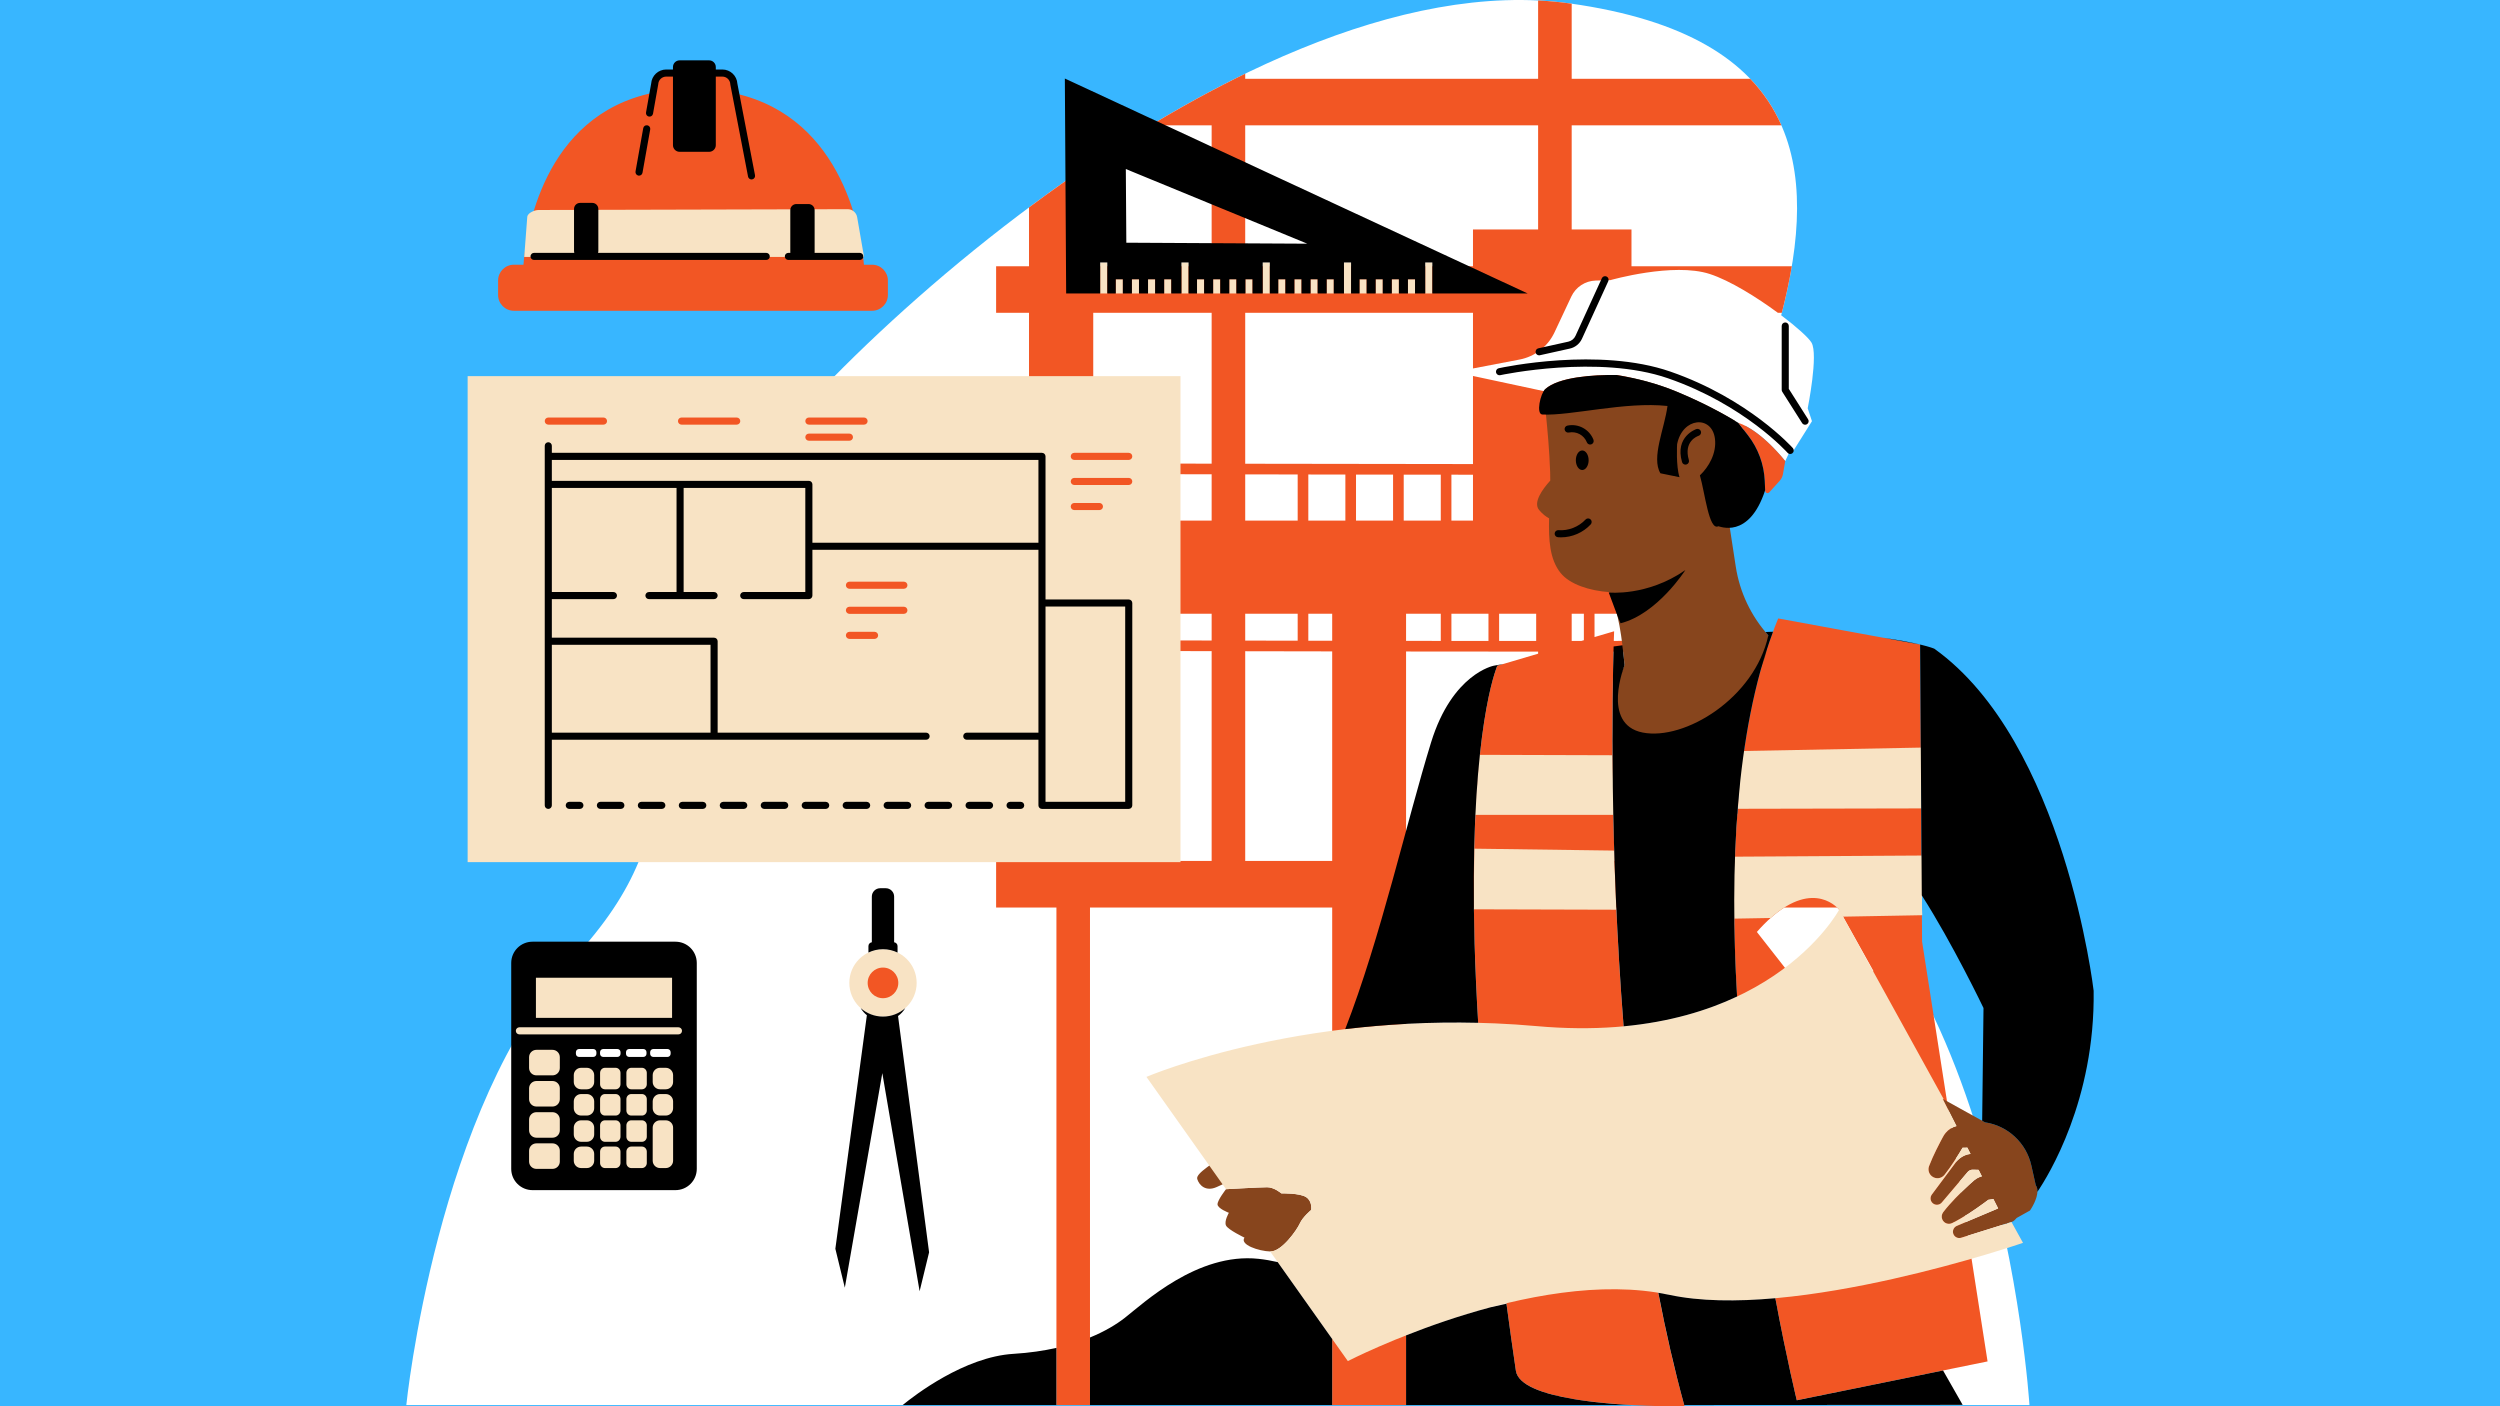 <svg xmlns="http://www.w3.org/2000/svg" xmlns:xlink="http://www.w3.org/1999/xlink" width="1920" zoomAndPan="magnify" viewBox="0 0 1440 810" height="1080" preserveAspectRatio="xMidYMid meet" version="1.0"><defs><clipPath id="a3c6a850f0"><path d="M 234.035 0 L 1169 0 L 1169 810 L 234.035 810 Z M 234.035 0 " clip-rule="nonzero"/></clipPath><clipPath id="1dd600c0c0"><path d="M 286.52 0 L 1182.633 0 L 1182.633 810 L 286.52 810 Z M 286.52 0 " clip-rule="nonzero"/></clipPath><clipPath id="2a92e734b0"><path d="M 294.297 34 L 1205.957 34 L 1205.957 810 L 294.297 810 Z M 294.297 34 " clip-rule="nonzero"/></clipPath></defs><rect x="-144" width="1728" fill="#ffffff" y="-81" height="972" fill-opacity="1"/><rect x="-144" width="1728" fill="#38b6ff" y="-81" height="972" fill-opacity="1"/><g clip-path="url(#a3c6a850f0)"><path fill="#ffffff" d="M 1168.965 809.316 L 234.035 809.316 C 234.035 809.316 251.492 636.664 329.52 553.008 C 407.555 469.355 358.543 429.727 411.715 303.785 C 440.352 235.965 709.617 -25.293 904.344 1.988 C 1037.801 20.691 1048.203 96.387 1025.965 181.598 C 1034.871 188.309 1041.703 194.477 1043.414 197.316 C 1047.496 204.125 1041.234 235.168 1041.234 235.168 L 1043.688 242.602 L 1032.242 260.824 C 1032.242 260.824 1031.695 260.688 1030.711 260.438 L 1028.301 265.586 C 1028.301 265.586 1027.953 265.098 1027.188 264.203 C 1026.078 262.867 1024.164 260.648 1021.719 258.137 C 1021.117 257.52 1020.48 256.891 1019.82 256.246 C 1019.715 256.141 1019.609 256.031 1019.492 255.926 C 1018.848 255.305 1018.188 254.68 1017.504 254.059 C 1017.453 254.012 1017.414 253.977 1017.359 253.93 C 1016.617 253.254 1015.844 252.578 1015.043 251.918 C 1014.945 251.836 1014.848 251.75 1014.75 251.668 C 1014.082 251.113 1013.398 250.566 1012.699 250.035 C 1012.508 249.891 1012.328 249.746 1012.137 249.609 C 1011.383 249.039 1010.617 248.492 1009.844 247.969 C 1009.781 247.922 1009.723 247.887 1009.66 247.84 C 1008.832 247.285 1007.992 246.77 1007.141 246.277 C 1006.934 246.156 1006.723 246.039 1006.512 245.926 C 1006.047 245.66 1005.566 245.434 1005.098 245.191 C 1004.816 245.934 1004.535 246.68 1004.254 247.422 L 1006.828 250.742 L 1004.254 247.422 C 966.055 348.223 914.801 445.648 991.172 465.84 C 1150.148 507.875 1168.965 809.316 1168.965 809.316 " fill-opacity="1" fill-rule="nonzero"/></g><g clip-path="url(#1dd600c0c0)"><path fill="#f25624" d="M 493.359 251.812 C 493.359 249.555 491.527 247.719 489.273 247.719 L 465.902 247.719 C 463.645 247.719 461.816 249.555 461.816 251.812 C 461.816 254.059 463.645 255.898 465.902 255.898 L 489.273 255.898 C 491.527 255.898 493.359 254.059 493.359 251.812 Z M 465.902 238.453 C 463.645 238.453 461.816 240.293 461.816 242.547 C 461.816 244.797 463.645 246.633 465.902 246.633 L 497.699 246.633 C 499.957 246.633 501.793 244.797 501.793 242.547 C 501.793 240.293 499.957 238.453 497.699 238.453 Z M 424.352 238.453 L 392.551 238.453 C 390.297 238.453 388.465 240.293 388.465 242.547 C 388.465 244.797 390.297 246.633 392.551 246.633 L 424.352 246.633 C 426.605 246.633 428.445 244.797 428.445 242.547 C 428.445 240.293 426.605 238.453 424.352 238.453 Z M 347.613 238.453 L 315.816 238.453 C 313.559 238.453 311.73 240.293 311.73 242.547 C 311.73 244.797 313.559 246.633 315.816 246.633 L 347.613 246.633 C 349.871 246.633 351.699 244.797 351.699 242.547 C 351.699 240.293 349.871 238.453 347.613 238.453 Z M 507.844 365.965 C 507.844 363.719 506.008 361.883 503.762 361.883 L 489.273 361.883 C 487.016 361.883 485.188 363.719 485.188 365.965 C 485.188 368.223 487.016 370.059 489.273 370.059 L 503.762 370.059 C 506.008 370.059 507.844 368.223 507.844 365.965 Z M 520.641 347.438 L 489.273 347.438 C 487.016 347.438 485.188 349.277 485.188 351.531 C 485.188 353.789 487.016 355.617 489.273 355.617 L 520.641 355.617 C 522.895 355.617 524.727 353.789 524.727 351.531 C 524.727 349.277 522.895 347.438 520.641 347.438 Z M 520.641 333.004 L 489.273 333.004 C 487.016 333.004 485.188 334.836 485.188 337.09 C 485.188 339.344 487.016 341.176 489.273 341.176 L 520.641 341.176 C 522.895 341.176 524.727 339.344 524.727 337.09 C 524.727 334.836 522.895 333.004 520.641 333.004 Z M 1180.445 557.328 C 1156.422 553.617 1146.414 574.473 1146.316 574.688 C 1145.836 575.711 1146.277 576.918 1147.293 577.398 C 1147.582 577.535 1147.871 577.594 1148.168 577.594 C 1148.934 577.594 1149.664 577.156 1150.02 576.418 C 1150.371 575.676 1158.875 558.156 1179.824 561.367 C 1180.941 561.543 1181.98 560.777 1182.156 559.66 C 1182.32 558.543 1181.555 557.504 1180.445 557.328 Z M 1001.227 243.527 L 1006.828 250.742 C 1012.668 258.258 1016.039 267.398 1016.48 276.914 L 1016.754 282.738 C 1016.805 283.938 1018.285 284.469 1019.098 283.582 L 1025.098 276.945 C 1026.078 275.875 1026.723 274.547 1026.973 273.117 L 1028.301 265.586 C 1028.301 265.586 1014.75 248.055 1001.227 243.527 Z M 1079.039 559.227 L 1059.359 523.996 C 1059.359 523.996 1058.957 523.48 1058.172 522.727 L 1027.734 522.727 C 1022.965 525.766 1017.703 530.281 1011.953 536.805 L 1059.359 597.293 Z M 809.895 495.906 L 848.996 495.906 C 850.289 411.016 862.445 383.461 862.445 383.461 L 885.953 376.527 L 885.953 375.328 C 864.801 375.328 839.711 375.305 809.895 375.262 Z M 809.895 353.523 L 809.895 369.141 C 816.637 369.148 823.301 369.156 829.887 369.164 L 829.887 353.523 Z M 829.887 299.883 L 829.887 273.414 C 823.043 273.406 815.938 273.398 808.543 273.391 L 808.543 299.883 Z M 802.406 273.383 C 796.789 273.375 791.016 273.367 785.07 273.359 C 783.734 273.359 782.398 273.352 781.062 273.352 L 781.062 299.883 L 802.406 299.883 Z M 774.934 273.344 C 767.797 273.332 760.676 273.324 753.59 273.309 L 753.59 299.883 L 774.934 299.883 Z M 767.34 353.523 L 753.59 353.523 L 753.59 369.051 C 758.176 369.066 762.762 369.074 767.34 369.074 Z M 767.34 375.199 C 750.363 375.168 733.512 375.141 717.242 375.109 L 717.242 495.906 L 767.34 495.906 Z M 717.242 368.98 C 727.281 369.004 737.371 369.027 747.461 369.043 L 747.461 353.523 L 717.242 353.523 Z M 717.242 299.883 L 747.461 299.883 L 747.461 273.293 C 737.242 273.277 727.137 273.254 717.242 273.238 Z M 836.012 369.164 C 843.258 369.172 850.371 369.18 857.359 369.18 L 857.359 353.523 L 836.012 353.523 Z M 836.012 299.883 L 848.438 299.883 L 848.438 273.438 C 844.402 273.43 840.258 273.43 836.012 273.422 Z M 863.492 369.188 C 870.789 369.188 877.914 369.195 884.836 369.195 L 884.836 353.523 L 863.492 353.523 Z M 905.293 369.188 C 907.168 369.188 909.016 369.188 910.859 369.188 L 912.309 368.754 L 912.309 353.523 L 905.293 353.523 Z M 697.91 180.172 L 629.707 180.172 L 629.707 258.789 L 650.156 258.789 C 652.41 258.789 654.25 260.621 654.25 262.875 C 654.25 265.113 652.426 266.945 650.195 266.961 C 665.668 266.996 681.652 267.035 697.91 267.074 Z M 697.91 273.195 C 672.562 273.141 649.199 273.086 629.707 273.035 L 629.707 273.23 L 650.156 273.23 C 652.41 273.23 654.25 275.062 654.25 277.316 C 654.25 279.57 652.41 281.402 650.156 281.402 L 629.707 281.402 L 629.707 287.672 L 633.277 287.672 C 635.531 287.672 637.363 289.504 637.363 291.758 C 637.363 294.016 635.531 295.844 633.277 295.844 L 629.707 295.844 L 629.707 299.883 L 697.91 299.883 Z M 697.91 353.523 L 627.832 353.523 L 627.832 368.777 C 650.035 368.828 673.688 368.891 697.91 368.941 Z M 697.91 375.062 C 671.742 375.012 647.695 374.949 627.832 374.902 L 627.832 495.906 L 697.91 495.906 Z M 717.242 153.352 L 848.438 153.352 L 848.438 132.188 L 885.953 132.188 L 885.953 72.203 L 717.242 72.203 Z M 1107.117 542.316 L 1144.836 784.176 L 1034.945 806.559 C 1034.945 806.559 999.379 661.824 998.902 522.727 L 930.98 522.727 C 934.891 610.109 945.133 718.902 970.305 810.035 C 970.305 810.035 876.371 811.516 873.137 789.527 C 855.695 670.734 849.645 584.422 848.961 522.727 L 809.895 522.727 L 809.895 809.316 L 767.34 809.316 L 767.34 522.727 L 627.832 522.727 L 627.832 809.316 L 608.5 809.316 L 608.5 522.727 L 573.762 522.727 L 573.762 495.906 L 608.5 495.906 L 608.5 374.852 C 586.852 374.789 573.535 374.75 573.16 374.75 L 573.176 368.625 C 584.238 368.656 596.07 368.691 608.5 368.723 L 608.5 353.523 L 573.762 353.523 L 573.762 299.883 L 592.707 299.883 L 592.707 272.934 C 580.543 272.906 573.426 272.883 573.16 272.883 L 573.176 266.746 C 579.449 266.77 585.98 266.785 592.707 266.809 L 592.707 180.172 L 573.762 180.172 L 573.762 153.352 L 592.707 153.352 L 592.707 119.492 C 604.727 110.535 617.09 101.762 629.707 93.289 L 629.707 153.352 L 697.91 153.352 L 697.91 72.203 L 662.77 72.203 C 674.348 65.211 686.078 58.535 697.91 52.27 C 702.359 49.918 706.824 47.617 711.297 45.383 C 713.277 44.398 715.258 43.418 717.242 42.461 L 717.242 45.383 L 885.953 45.383 L 885.953 0.266 C 892.148 0.57 898.285 1.141 904.344 1.988 C 904.664 2.035 904.965 2.09 905.293 2.133 L 905.293 45.383 L 1008.113 45.383 C 1015.941 53.523 1021.84 62.516 1026.094 72.203 L 905.293 72.203 L 905.293 132.188 L 939.734 132.188 L 939.734 153.352 L 1032.09 153.352 C 1030.617 162.137 1028.66 171.098 1026.336 180.172 L 1024.051 180.172 C 1011.871 171.188 996.418 161.574 984.793 157.809 C 963.77 150.996 927.617 161.348 927.617 161.348 L 919.113 161.605 C 913.062 161.781 907.641 165.34 905.074 170.816 L 895.367 191.484 C 891.559 199.609 884.078 205.418 875.262 207.102 L 848.438 212.234 L 848.438 180.172 L 717.242 180.172 L 717.242 267.113 C 761.77 267.203 807.328 267.27 848.438 267.301 L 848.438 216.555 L 889.148 225.281 C 889.43 224.824 889.719 224.43 890.016 224.164 C 897.723 217.148 917.586 215.836 931.195 215.988 C 931.199 215.988 931.207 215.988 931.215 215.988 C 932.613 216.215 934.012 216.465 935.406 216.723 C 935.5 216.746 935.598 216.762 935.688 216.777 C 937.016 217.035 938.34 217.301 939.676 217.582 C 939.691 217.59 939.715 217.59 939.734 217.598 L 939.734 267.277 C 970.816 267.219 991.91 267.09 996.738 266.867 C 995.941 268.895 995.145 270.914 994.344 272.941 C 987.738 273.188 973.07 273.352 939.734 273.422 L 939.734 299.883 L 983.66 299.883 C 976.297 318.531 969.355 336.59 963.836 353.523 L 918.445 353.523 L 918.445 366.945 L 929.734 363.613 C 929.734 363.613 929.66 365.562 929.547 369.164 C 940.488 369.148 950.41 369.125 959.098 369.094 C 958.512 371.168 957.969 373.211 957.449 375.238 C 949.645 375.27 940.367 375.293 929.371 375.305 C 928.84 395.375 928.133 439.711 929.957 495.906 L 999.273 495.906 C 1000.824 446.66 1007.445 399.367 1022.363 360.918 C 1022.98 359.336 1024.246 356.219 1024.246 356.219 L 1105.988 371.242 Z M 511.422 169.91 L 511.422 161.574 C 511.422 156.547 507.344 152.469 502.316 152.469 L 497.625 152.469 C 496.219 136.281 486.613 68.195 423.742 53.875 L 422.703 48.461 C 422.559 44.891 419.621 42.074 416.051 42.074 L 383.75 42.074 C 380.219 42.074 377.297 44.836 377.105 48.375 L 376.203 53.449 C 312.406 66.652 302.898 134.969 301.508 152.469 L 296.004 152.469 C 290.977 152.469 286.906 156.547 286.906 161.574 L 286.906 169.91 C 286.906 174.938 290.977 179.008 296.004 179.008 L 502.316 179.008 C 507.344 179.008 511.422 174.938 511.422 169.91 Z M 519.465 566.152 C 519.465 572.137 514.59 577.012 508.598 577.012 C 502.605 577.012 497.73 572.137 497.73 566.152 C 497.73 560.152 502.605 555.277 508.598 555.277 C 514.59 555.277 519.465 560.152 519.465 566.152 " fill-opacity="1" fill-rule="nonzero"/></g><path fill="#87451d" d="M 996.371 304.023 L 994.453 291.484 C 994.68 290.84 994.906 290.211 995.129 289.543 C 997.117 283.496 999.363 276.723 1001.355 269.594 C 1003.988 260.156 1002.988 250.598 999.25 242.344 C 990.578 237.102 979.652 231.402 965.902 225.652 C 957.512 222.145 948.863 219.578 940.281 217.719 C 926.621 218.5 910.031 221.074 889.668 226.246 C 889.203 226.367 889.711 231.188 890.465 238.797 C 891.309 247.277 892.453 259.207 892.887 271.973 C 892.938 273.582 892.961 275.199 892.953 276.816 C 888.445 281.805 882.902 289.441 886.531 293.77 C 888.543 296.172 890.539 297.645 892.277 298.562 C 891.953 310.984 892.613 322.152 898.879 330.004 C 904.184 336.641 915.734 340.285 926.844 341.047 C 932.395 351.516 934.312 368.52 935.781 383.121 C 935.781 383.129 915.992 422.574 945.984 430.613 C 969.723 436.969 1018.559 401.199 1018.559 365.953 C 1008.582 354.852 1002.059 341.082 999.797 326.332 Z M 752.375 689.578 C 748.699 687.125 738.07 687.398 738.07 687.398 C 738.07 687.398 733.984 683.855 729.898 683.855 C 725.812 683.855 706.195 684.977 706.195 684.977 C 706.195 684.977 701.289 691.211 701.289 693.664 C 701.289 696.117 707.824 698.57 707.824 698.57 C 707.824 698.57 704.973 703.473 706.195 705.926 C 707.422 708.371 716.816 712.875 716.816 712.875 C 713.961 716.961 724.992 720.633 731.617 720.848 C 738.23 721.059 747.066 708.371 748.699 704.695 C 750.332 701.023 755.238 696.938 755.238 696.938 C 755.238 696.938 756.059 692.031 752.375 689.578 Z M 1173.566 685.902 C 1173.566 685.895 1173.566 685.883 1173.566 685.867 C 1173.527 684.711 1173.246 683.625 1172.609 682.715 L 1170.742 674.363 L 1170.059 671.309 C 1169.785 670.062 1169.414 668.855 1168.996 667.68 C 1168.602 666.543 1168.168 665.434 1167.652 664.363 C 1167.613 664.277 1167.566 664.211 1167.531 664.125 C 1167.074 663.215 1166.574 662.328 1166.043 661.461 C 1165.359 660.344 1164.621 659.266 1163.816 658.258 C 1163.316 657.625 1162.801 657.027 1162.262 656.441 C 1161.176 655.273 1160.004 654.18 1158.766 653.184 C 1158.137 652.691 1157.5 652.215 1156.84 651.758 C 1155.523 650.855 1154.145 650.051 1152.691 649.344 C 1149.801 647.938 1146.664 646.949 1143.375 646.457 L 1129.52 638.781 L 1119.152 633.023 L 1118.98 632.934 L 1121.797 638.5 L 1126.914 648.605 C 1125.699 648.926 1124.531 649.418 1123.477 650.094 C 1123.453 650.109 1123.43 650.125 1123.398 650.141 C 1122.949 650.438 1122.527 650.754 1122.121 651.105 C 1122.016 651.188 1121.918 651.27 1121.82 651.371 C 1121.402 651.75 1121 652.16 1120.637 652.609 C 1120.355 652.949 1120.094 653.312 1119.844 653.68 L 1119.504 654.246 L 1119.312 654.59 L 1118.699 655.691 L 1117.523 657.914 C 1116.73 659.395 1115.98 660.891 1115.242 662.41 C 1113.77 665.434 1112.359 668.484 1111.152 671.66 C 1110.375 673.711 1110.969 676.109 1112.77 677.543 C 1115.008 679.312 1118.258 678.941 1120.035 676.707 C 1122.145 674.051 1124.043 671.273 1125.891 668.453 C 1126.809 667.051 1127.711 665.637 1128.578 664.195 L 1130.445 661.098 L 1131.121 661.098 L 1133.211 661.059 L 1133.863 662.336 L 1135.023 664.645 C 1134.484 664.719 1133.953 664.793 1133.43 664.93 C 1130.605 665.645 1127.977 667.535 1126.398 669.715 L 1112.715 688.09 C 1111.574 689.633 1111.805 691.828 1113.293 693.078 C 1114.832 694.395 1117.156 694.203 1118.465 692.652 L 1133.27 675.184 C 1134 674.332 1134.727 673.984 1135.617 673.801 C 1135.836 673.77 1136.051 673.738 1136.262 673.746 L 1137.395 673.77 L 1139.672 673.832 L 1140.582 675.621 L 1141.57 677.574 C 1141.113 677.695 1140.664 677.816 1140.227 677.992 C 1139.16 678.41 1138.176 679 1137.285 679.723 L 1136.18 680.688 L 1134.172 682.488 C 1131.531 684.926 1128.941 687.422 1126.43 690.012 C 1123.945 692.645 1121.492 695.312 1119.27 698.25 C 1118.355 699.465 1118.137 701.129 1118.844 702.586 C 1119.844 704.652 1122.336 705.508 1124.402 704.508 C 1127.719 702.898 1130.816 701.016 1133.887 699.094 C 1136.914 697.133 1139.867 695.078 1142.77 692.957 L 1144.926 691.348 L 1145.258 691.09 L 1146.301 690.945 C 1146.93 690.863 1147.551 690.75 1148.184 690.633 L 1150.922 696.047 L 1127.121 706.102 C 1125.41 706.832 1124.492 708.75 1125.055 710.551 C 1125.652 712.48 1127.703 713.551 1129.625 712.949 L 1155.387 704.887 L 1155.449 704.992 L 1155.473 705.047 L 1156.133 704.676 L 1156.207 704.629 L 1158.676 703.855 C 1159.336 703.641 1159.977 703.262 1160.484 702.723 L 1160.637 702.562 L 1161.594 701.555 L 1161.668 701.508 L 1161.887 701.379 L 1169.27 697.254 C 1169.27 697.254 1169.574 696.816 1170.012 696.102 C 1170.148 695.875 1170.301 695.617 1170.469 695.328 C 1170.605 695.082 1170.75 694.824 1170.902 694.543 C 1171.176 694.043 1171.449 693.504 1171.73 692.918 C 1172.176 691.965 1172.594 690.914 1172.93 689.844 C 1172.996 689.617 1173.059 689.391 1173.117 689.16 C 1173.414 688.066 1173.59 686.961 1173.566 685.902 Z M 717.574 676.078 C 717.574 676.078 707.188 680.855 700.848 683.719 C 694.5 686.578 690.695 682.684 689.609 679.121 C 688.516 675.555 700.672 669.504 703.898 665.203 C 707.129 660.906 729.727 655.484 729.727 655.484 L 725.184 680.406 L 717.574 676.078 " fill-opacity="1" fill-rule="nonzero"/><path fill="#f8e3c4" d="M 652.199 262.875 C 652.199 261.742 651.289 260.832 650.156 260.832 L 618.789 260.832 C 617.656 260.832 616.746 261.742 616.746 262.875 C 616.746 264.008 617.656 264.918 618.789 264.918 L 650.156 264.918 C 651.289 264.918 652.199 264.008 652.199 262.875 Z M 652.199 277.316 C 652.199 276.191 651.289 275.273 650.156 275.273 L 618.789 275.273 C 617.656 275.273 616.746 276.191 616.746 277.316 C 616.746 278.449 617.656 279.359 618.789 279.359 L 650.156 279.359 C 651.289 279.359 652.199 278.449 652.199 277.316 Z M 635.32 291.758 C 635.32 290.629 634.398 289.715 633.277 289.715 L 618.789 289.715 C 617.656 289.715 616.746 290.629 616.746 291.758 C 616.746 292.891 617.656 293.801 618.789 293.801 L 633.277 293.801 C 634.398 293.801 635.32 292.891 635.32 291.758 Z M 522.684 337.09 C 522.684 335.957 521.77 335.047 520.641 335.047 L 489.273 335.047 C 488.141 335.047 487.23 335.957 487.23 337.09 C 487.23 338.223 488.141 339.133 489.273 339.133 L 520.641 339.133 C 521.77 339.133 522.684 338.223 522.684 337.09 Z M 522.684 351.531 C 522.684 350.402 521.77 349.48 520.641 349.48 L 489.273 349.48 C 488.141 349.48 487.23 350.402 487.23 351.531 C 487.23 352.656 488.141 353.574 489.273 353.574 L 520.641 353.574 C 521.77 353.574 522.684 352.656 522.684 351.531 Z M 505.805 365.965 C 505.805 364.844 504.883 363.926 503.762 363.926 L 489.273 363.926 C 488.141 363.926 487.23 364.844 487.23 365.965 C 487.23 367.098 488.141 368.008 489.273 368.008 L 503.762 368.008 C 504.883 368.008 505.805 367.098 505.805 365.965 Z M 465.902 253.855 L 489.273 253.855 C 490.402 253.855 491.316 252.934 491.316 251.812 C 491.316 250.68 490.402 249.762 489.273 249.762 L 465.902 249.762 C 464.777 249.762 463.859 250.68 463.859 251.812 C 463.859 252.934 464.777 253.855 465.902 253.855 Z M 426.402 242.547 C 426.402 241.418 425.484 240.496 424.352 240.496 L 392.551 240.496 C 391.418 240.496 390.508 241.418 390.508 242.547 C 390.508 243.672 391.418 244.59 392.551 244.59 L 424.352 244.59 C 425.484 244.59 426.402 243.672 426.402 242.547 Z M 349.656 242.547 C 349.656 241.418 348.746 240.496 347.613 240.496 L 315.816 240.496 C 314.684 240.496 313.773 241.418 313.773 242.547 C 313.773 243.672 314.684 244.59 315.816 244.59 L 347.613 244.59 C 348.746 244.59 349.656 243.672 349.656 242.547 Z M 463.859 242.547 C 463.859 243.672 464.777 244.59 465.902 244.59 L 497.699 244.59 C 498.832 244.59 499.742 243.672 499.742 242.547 C 499.742 241.418 498.832 240.496 497.699 240.496 L 465.902 240.496 C 464.777 240.496 463.859 241.418 463.859 242.547 Z M 679.965 496.578 L 269.359 496.578 L 269.359 216.641 L 679.965 216.641 Z M 929.637 489.934 L 849.18 488.832 L 848.832 523.762 L 931.027 523.996 Z M 928.598 435.02 L 852.133 434.785 L 849.527 469.371 L 929.812 469.371 Z M 1158.617 703.867 L 1156.207 704.629 L 1155.473 705.047 L 1155.387 704.887 L 1129.625 712.949 C 1127.703 713.551 1125.652 712.48 1125.055 710.551 C 1124.492 708.75 1125.41 706.832 1127.121 706.102 L 1150.922 696.047 L 1148.184 690.633 C 1147.551 690.75 1146.93 690.863 1146.301 690.945 L 1145.258 691.09 L 1144.926 691.348 L 1142.77 692.957 C 1139.867 695.078 1136.914 697.133 1133.887 699.094 C 1130.816 701.016 1127.719 702.898 1124.402 704.508 C 1122.336 705.508 1119.844 704.652 1118.844 702.586 C 1118.137 701.129 1118.355 699.465 1119.27 698.25 C 1121.492 695.312 1123.945 692.645 1126.43 690.012 C 1128.941 687.422 1131.531 684.926 1134.172 682.488 L 1136.18 680.688 L 1137.285 679.723 C 1138.176 679 1139.16 678.41 1140.227 677.992 C 1140.664 677.816 1141.113 677.695 1141.57 677.574 L 1139.672 673.832 L 1137.395 673.77 L 1136.262 673.746 C 1136.051 673.738 1135.836 673.77 1135.617 673.801 C 1134.727 673.984 1134 674.332 1133.27 675.184 L 1118.465 692.652 C 1117.156 694.203 1114.832 694.395 1113.293 693.078 C 1111.805 691.828 1111.574 689.633 1112.715 688.09 L 1126.398 669.715 C 1127.977 667.535 1130.605 665.645 1133.43 664.93 C 1133.953 664.793 1134.484 664.719 1135.023 664.645 L 1133.211 661.059 L 1131.121 661.098 L 1130.445 661.098 L 1128.578 664.195 C 1127.711 665.637 1126.809 667.051 1125.891 668.453 C 1124.043 671.273 1122.145 674.051 1120.035 676.707 C 1118.258 678.941 1115.008 679.312 1112.77 677.543 C 1110.969 676.109 1110.375 673.711 1111.152 671.66 C 1112.359 668.484 1113.77 665.434 1115.242 662.41 C 1115.98 660.891 1116.73 659.395 1117.523 657.914 L 1118.699 655.691 L 1119.312 654.59 L 1119.504 654.246 L 1119.844 653.68 C 1120.094 653.312 1120.355 652.949 1120.637 652.609 C 1122.223 650.625 1124.469 649.242 1126.914 648.605 L 1118.98 632.934 L 1119.691 633.328 L 1059.359 523.996 C 1059.359 523.996 1017.352 602.852 885.164 591.051 C 755.391 579.465 660.348 620.285 660.348 620.285 L 706.195 684.977 C 706.195 684.977 725.812 683.855 729.898 683.855 C 733.984 683.855 738.07 687.398 738.07 687.398 C 738.07 687.398 748.699 687.125 752.375 689.578 C 756.059 692.031 755.238 696.938 755.238 696.938 C 755.238 696.938 750.332 701.023 748.699 704.695 C 747.066 708.371 738.23 721.059 731.617 720.848 L 776.355 783.984 C 776.355 783.984 883.16 728.957 961.461 745.812 C 1033.414 761.305 1165.246 715.883 1165.246 715.883 Z M 1107.227 527.16 C 1106.703 518.488 1107.664 506.008 1107.004 492.789 L 999.289 493.449 C 998.09 504.48 998.629 516.652 998.848 529.137 L 1019.891 528.758 C 1045.379 505.977 1059.359 523.996 1059.359 523.996 L 1061.598 527.996 Z M 1106.566 430.613 L 1003.883 432.582 C 1002.395 443.172 1001.695 453.598 1001.035 465.863 L 1106.785 465.641 C 1106.344 454.402 1106.785 441.547 1106.566 430.613 Z M 493.723 125.105 C 493.266 122.434 490.941 120.48 488.23 120.488 L 310.219 120.957 C 308.008 120.965 304.082 122.57 303.719 124.754 L 301.949 147.992 L 497.688 147.992 Z M 517.422 566.152 C 517.422 561.277 513.473 557.32 508.598 557.32 C 503.723 557.32 499.773 561.277 499.773 566.152 C 499.773 571.02 503.723 574.969 508.598 574.969 C 513.473 574.969 517.422 571.02 517.422 566.152 Z M 527.996 566.152 C 527.996 576.859 519.312 585.547 508.598 585.547 C 497.883 585.547 489.203 576.859 489.203 566.152 C 489.203 555.43 497.883 546.746 508.598 546.746 C 519.312 546.746 527.996 555.43 527.996 566.152 Z M 815.055 169.039 L 815.055 160.875 L 810.973 160.875 L 810.973 169.039 Z M 805.762 169.039 L 805.762 160.875 L 801.676 160.875 L 801.676 169.039 Z M 796.469 169.039 L 796.469 160.875 L 792.375 160.875 L 792.375 169.039 Z M 787.176 169.039 L 787.176 160.875 L 783.09 160.875 L 783.09 169.039 Z M 825.02 169.039 L 825.02 151.188 L 820.934 151.188 L 820.934 169.039 Z M 768.254 169.039 L 768.254 160.875 L 764.168 160.875 L 764.168 169.039 Z M 758.957 169.039 L 758.957 160.875 L 754.875 160.875 L 754.875 169.039 Z M 749.664 169.039 L 749.664 160.875 L 745.578 160.875 L 745.578 169.039 Z M 740.371 169.039 L 740.371 160.875 L 736.285 160.875 L 736.285 169.039 Z M 778.215 169.039 L 778.215 151.188 L 774.129 151.188 L 774.129 169.039 Z M 721.449 169.039 L 721.449 160.875 L 717.363 160.875 L 717.363 169.039 Z M 712.152 169.039 L 712.152 160.875 L 708.07 160.875 L 708.07 169.039 Z M 702.859 169.039 L 702.859 160.875 L 698.773 160.875 L 698.773 169.039 Z M 693.566 169.039 L 693.566 160.875 L 689.48 160.875 L 689.48 169.039 Z M 731.41 169.039 L 731.41 151.188 L 727.324 151.188 L 727.324 169.039 Z M 674.645 169.039 L 674.645 160.875 L 670.559 160.875 L 670.559 169.039 Z M 665.352 169.039 L 665.352 160.875 L 661.266 160.875 L 661.266 169.039 Z M 656.055 169.039 L 656.055 160.875 L 651.973 160.875 L 651.973 169.039 Z M 646.762 169.039 L 646.762 160.875 L 642.676 160.875 L 642.676 169.039 Z M 684.605 169.039 L 684.605 151.188 L 680.512 151.188 L 680.512 169.039 Z M 637.801 169.039 L 637.801 151.188 L 633.711 151.188 L 633.711 169.039 Z M 390.797 589.676 L 299.156 589.676 C 296.898 589.676 295.062 591.504 295.062 593.762 C 295.062 596.016 296.898 597.848 299.156 597.848 L 390.797 597.848 C 393.043 597.848 394.883 596.016 394.883 593.762 C 394.883 591.504 393.043 589.676 390.797 589.676 Z M 377.41 628.812 C 376.098 628.156 375.027 627.066 374.434 625.711 C 374.109 627.043 373.273 628.145 372.148 628.812 C 373.273 629.473 374.113 630.574 374.441 631.902 C 375.035 630.551 376.098 629.465 377.41 628.812 Z M 377.41 643.93 C 376.098 643.277 375.027 642.191 374.434 640.84 C 374.109 642.168 373.273 643.27 372.148 643.93 C 373.273 644.598 374.113 645.699 374.441 647.027 C 375.035 645.676 376.098 644.59 377.41 643.93 Z M 373.91 657.27 C 373.477 658.016 372.879 658.621 372.148 659.055 C 372.879 659.48 373.477 660.094 373.91 660.832 Z M 361.207 628.812 C 360.258 628.25 359.504 627.383 359.102 626.32 C 358.691 627.383 357.941 628.25 356.992 628.812 C 357.941 629.363 358.691 630.238 359.102 631.293 C 359.504 630.238 360.258 629.363 361.207 628.812 Z M 361.207 643.93 C 360.258 643.367 359.504 642.5 359.102 641.445 C 358.691 642.5 357.941 643.367 356.992 643.93 C 357.941 644.492 358.691 645.355 359.102 646.418 C 359.504 645.355 360.258 644.492 361.207 643.93 Z M 361.207 659.055 C 360.258 658.492 359.504 657.625 359.102 656.562 C 358.691 657.625 357.941 658.492 356.992 659.055 C 357.941 659.617 358.691 660.48 359.102 661.539 C 359.504 660.48 360.258 659.617 361.207 659.055 Z M 346.059 628.812 C 344.934 628.145 344.09 627.043 343.766 625.711 C 343.172 627.066 342.109 628.156 340.797 628.812 C 342.109 629.465 343.172 630.551 343.766 631.902 C 344.09 630.574 344.926 629.473 346.059 628.812 Z M 346.059 643.93 C 344.934 643.27 344.09 642.16 343.766 640.84 C 343.172 642.191 342.109 643.277 340.797 643.93 C 342.109 644.59 343.172 645.676 343.766 647.027 C 344.09 645.699 344.926 644.598 346.059 643.93 Z M 346.059 659.055 C 344.926 658.395 344.09 657.285 343.766 655.965 C 343.172 657.316 342.109 658.402 340.797 659.055 C 342.109 659.707 343.172 660.793 343.766 662.145 C 344.09 660.824 344.926 659.715 346.059 659.055 Z M 389.758 619.281 L 389.758 623.215 C 389.758 625.676 388.312 627.777 386.25 628.812 C 388.312 629.836 389.758 631.945 389.758 634.406 L 389.758 638.332 C 389.758 640.793 388.312 642.902 386.25 643.93 C 388.312 644.953 389.758 647.066 389.758 649.531 L 389.758 668.574 C 389.758 672.039 386.941 674.848 383.484 674.848 L 380.184 674.848 C 377.617 674.848 375.406 673.301 374.434 671.082 C 373.91 673.238 372.02 674.848 369.766 674.848 L 363.59 674.848 C 361.547 674.848 359.809 673.535 359.102 671.688 C 358.391 673.535 356.652 674.848 354.617 674.848 L 348.434 674.848 C 346.18 674.848 344.297 673.238 343.766 671.082 C 342.801 673.301 340.59 674.848 338.023 674.848 L 334.723 674.848 C 331.266 674.848 328.449 672.039 328.449 668.574 L 328.449 664.652 C 328.449 662.191 329.887 660.078 331.949 659.055 C 329.887 658.031 328.449 655.918 328.449 653.457 L 328.449 649.531 C 328.449 647.066 329.887 644.953 331.949 643.93 C 329.887 642.902 328.449 640.793 328.449 638.332 L 328.449 634.406 C 328.449 631.945 329.887 629.836 331.949 628.812 C 329.887 627.777 328.449 625.676 328.449 623.215 L 328.449 619.281 C 328.449 615.828 331.266 613.008 334.723 613.008 L 338.023 613.008 C 340.59 613.008 342.801 614.566 343.766 616.777 C 344.297 614.621 346.18 613.008 348.434 613.008 L 354.617 613.008 C 356.652 613.008 358.391 614.324 359.102 616.176 C 359.809 614.324 361.547 613.008 363.59 613.008 L 369.766 613.008 C 372.02 613.008 373.91 614.621 374.434 616.777 C 375.406 614.566 377.617 613.008 380.184 613.008 L 383.484 613.008 C 386.941 613.008 389.758 615.828 389.758 619.281 Z M 318.23 602.66 L 308.973 602.66 C 305.52 602.66 302.711 605.477 302.711 608.934 L 302.711 615.18 C 302.711 617.871 304.41 620.141 306.785 621.035 C 304.41 621.93 302.711 624.211 302.711 626.891 L 302.711 633.141 C 302.711 635.82 304.41 638.098 306.785 638.992 C 304.41 639.883 302.711 642.16 302.711 644.848 L 302.711 651.098 C 302.711 653.777 304.41 656.055 306.785 656.945 C 304.41 657.84 302.711 660.117 302.711 662.805 L 302.711 669.047 C 302.711 672.508 305.52 675.32 308.973 675.32 L 318.23 675.32 C 321.691 675.32 324.5 672.508 324.5 669.047 L 324.5 662.805 C 324.5 660.117 322.793 657.84 320.418 656.945 C 322.793 656.055 324.5 653.777 324.5 651.098 L 324.5 644.848 C 324.5 642.16 322.801 639.883 320.426 638.992 C 322.801 638.098 324.5 635.82 324.5 633.141 L 324.5 626.891 C 324.5 624.211 322.801 621.93 320.426 621.035 C 322.801 620.141 324.5 617.871 324.5 615.18 L 324.5 608.934 C 324.5 605.477 321.691 602.66 318.23 602.66 Z M 306.648 588.316 L 306.648 561.125 L 389.156 561.125 L 389.156 588.316 L 306.648 588.316 " fill-opacity="1" fill-rule="nonzero"/><g clip-path="url(#2a92e734b0)"><path fill="#000000" d="M 334.031 465.938 L 327.895 465.938 C 326.773 465.938 325.852 465.027 325.852 463.895 C 325.852 462.766 326.773 461.852 327.895 461.852 L 334.031 461.852 C 335.156 461.852 336.074 462.766 336.074 463.895 C 336.074 465.027 335.156 465.938 334.031 465.938 Z M 357.621 465.938 L 345.824 465.938 C 344.691 465.938 343.781 465.027 343.781 463.895 C 343.781 462.766 344.691 461.852 345.824 461.852 L 357.621 461.852 C 358.754 461.852 359.664 462.766 359.664 463.895 C 359.664 465.027 358.754 465.938 357.621 465.938 Z M 381.223 465.938 L 369.422 465.938 C 368.293 465.938 367.379 465.027 367.379 463.895 C 367.379 462.766 368.293 461.852 369.422 461.852 L 381.223 461.852 C 382.348 461.852 383.266 462.766 383.266 463.895 C 383.266 465.027 382.348 465.938 381.223 465.938 Z M 404.812 465.938 L 393.016 465.938 C 391.891 465.938 390.973 465.027 390.973 463.895 C 390.973 462.766 391.891 461.852 393.016 461.852 L 404.812 461.852 C 405.945 461.852 406.855 462.766 406.855 463.895 C 406.855 465.027 405.945 465.938 404.812 465.938 Z M 428.414 465.938 L 416.613 465.938 C 415.484 465.938 414.57 465.027 414.57 463.895 C 414.57 462.766 415.484 461.852 416.613 461.852 L 428.414 461.852 C 429.539 461.852 430.457 462.766 430.457 463.895 C 430.457 465.027 429.539 465.938 428.414 465.938 Z M 452.004 465.938 L 440.207 465.938 C 439.082 465.938 438.164 465.027 438.164 463.895 C 438.164 462.766 439.082 461.852 440.207 461.852 L 452.004 461.852 C 453.137 461.852 454.047 462.766 454.047 463.895 C 454.047 465.027 453.137 465.938 452.004 465.938 Z M 475.605 465.938 L 463.805 465.938 C 462.676 465.938 461.762 465.027 461.762 463.895 C 461.762 462.766 462.676 461.852 463.805 461.852 L 475.605 461.852 C 476.73 461.852 477.648 462.766 477.648 463.895 C 477.648 465.027 476.73 465.938 475.605 465.938 Z M 499.195 465.938 L 487.406 465.938 C 486.273 465.938 485.355 465.027 485.355 463.895 C 485.355 462.766 486.273 461.852 487.406 461.852 L 499.195 461.852 C 500.328 461.852 501.246 462.766 501.246 463.895 C 501.246 465.027 500.328 465.938 499.195 465.938 Z M 522.797 465.938 L 510.996 465.938 C 509.863 465.938 508.953 465.027 508.953 463.895 C 508.953 462.766 509.863 461.852 510.996 461.852 L 522.797 461.852 C 523.926 461.852 524.84 462.766 524.84 463.895 C 524.84 465.027 523.926 465.938 522.797 465.938 Z M 546.387 465.938 L 534.598 465.938 C 533.465 465.938 532.547 465.027 532.547 463.895 C 532.547 462.766 533.465 461.852 534.598 461.852 L 546.387 461.852 C 547.52 461.852 548.438 462.766 548.438 463.895 C 548.438 465.027 547.52 465.938 546.387 465.938 Z M 569.988 465.938 L 558.188 465.938 C 557.062 465.938 556.145 465.027 556.145 463.895 C 556.145 462.766 557.062 461.852 558.188 461.852 L 569.988 461.852 C 571.117 461.852 572.031 462.766 572.031 463.895 C 572.031 465.027 571.117 465.938 569.988 465.938 Z M 587.914 465.938 L 581.789 465.938 C 580.656 465.938 579.746 465.027 579.746 463.895 C 579.746 462.766 580.656 461.852 581.789 461.852 L 587.914 461.852 C 589.047 461.852 589.957 462.766 589.957 463.895 C 589.957 465.027 589.047 465.938 587.914 465.938 Z M 602.219 461.852 L 648.113 461.852 L 648.113 349.383 L 602.219 349.383 Z M 650.156 465.938 L 600.18 465.938 C 599.047 465.938 598.137 465.027 598.137 463.895 L 598.137 347.34 C 598.137 346.211 599.047 345.297 600.18 345.297 L 650.156 345.297 C 651.289 345.297 652.199 346.211 652.199 347.34 L 652.199 463.895 C 652.199 465.027 651.289 465.938 650.156 465.938 Z M 600.18 316.688 C 599.047 316.688 598.137 315.777 598.137 314.645 L 598.137 264.918 L 315.816 264.918 C 314.684 264.918 313.773 264.008 313.773 262.875 C 313.773 261.742 314.684 260.832 315.816 260.832 L 600.18 260.832 C 601.309 260.832 602.219 261.742 602.219 262.875 L 602.219 314.645 C 602.219 315.777 601.309 316.688 600.18 316.688 Z M 411.312 426.098 C 410.191 426.098 409.27 425.188 409.27 424.055 L 409.27 371.395 L 315.816 371.395 C 314.684 371.395 313.773 370.477 313.773 369.344 C 313.773 368.223 314.684 367.312 315.816 367.312 L 411.312 367.312 C 412.445 367.312 413.363 368.223 413.363 369.344 L 413.363 424.055 C 413.363 425.188 412.445 426.098 411.312 426.098 Z M 600.18 426.098 L 556.859 426.098 C 555.727 426.098 554.809 425.188 554.809 424.055 C 554.809 422.922 555.727 422.012 556.859 422.012 L 598.137 422.012 L 598.137 316.688 L 465.902 316.688 C 464.777 316.688 463.859 315.777 463.859 314.645 C 463.859 313.512 464.777 312.602 465.902 312.602 L 600.18 312.602 C 601.309 312.602 602.219 313.512 602.219 314.645 L 602.219 424.055 C 602.219 425.188 601.309 426.098 600.18 426.098 Z M 533.434 426.098 L 315.816 426.098 C 314.684 426.098 313.773 425.188 313.773 424.055 C 313.773 422.922 314.684 422.012 315.816 422.012 L 533.434 422.012 C 534.566 422.012 535.484 422.922 535.484 424.055 C 535.484 425.188 534.566 426.098 533.434 426.098 Z M 391.73 345.094 C 390.602 345.094 389.688 344.176 389.688 343.051 L 389.688 279.004 C 389.688 277.871 390.602 276.961 391.73 276.961 C 392.855 276.961 393.773 277.871 393.773 279.004 L 393.773 343.051 C 393.773 344.176 392.855 345.094 391.73 345.094 Z M 465.902 345.094 L 428.375 345.094 C 427.246 345.094 426.332 344.176 426.332 343.051 C 426.332 341.918 427.246 341.008 428.375 341.008 L 465.902 341.008 C 467.031 341.008 467.945 341.918 467.945 343.051 C 467.945 344.176 467.031 345.094 465.902 345.094 Z M 411.312 345.094 L 373.789 345.094 C 372.656 345.094 371.746 344.176 371.746 343.051 C 371.746 341.918 372.656 341.008 373.789 341.008 L 411.312 341.008 C 412.445 341.008 413.363 341.918 413.363 343.051 C 413.363 344.176 412.445 345.094 411.312 345.094 Z M 353.34 345.094 L 315.816 345.094 C 314.684 345.094 313.773 344.176 313.773 343.051 C 313.773 341.918 314.684 341.008 315.816 341.008 L 353.34 341.008 C 354.473 341.008 355.383 341.918 355.383 343.051 C 355.383 344.176 354.473 345.094 353.34 345.094 Z M 465.902 345.094 C 464.777 345.094 463.859 344.176 463.859 343.051 L 463.859 281.047 L 315.816 281.047 C 314.684 281.047 313.773 280.125 313.773 279.004 C 313.773 277.871 314.684 276.961 315.816 276.961 L 465.902 276.961 C 467.031 276.961 467.945 277.871 467.945 279.004 L 467.945 343.051 C 467.945 344.176 467.031 345.094 465.902 345.094 Z M 315.816 465.938 C 314.684 465.938 313.773 465.027 313.773 463.895 L 313.773 256.77 C 313.773 255.637 314.684 254.727 315.816 254.727 C 316.938 254.727 317.859 255.637 317.859 256.77 L 317.859 463.895 C 317.859 465.027 316.938 465.938 315.816 465.938 Z M 978.398 251.023 C 979.477 250.672 980.062 249.52 979.723 248.449 C 979.379 247.371 978.219 246.793 977.148 247.125 C 977.02 247.172 964.535 251.387 968.863 266.156 C 969.121 267.051 969.941 267.629 970.82 267.629 C 971.012 267.629 971.211 267.598 971.398 267.543 C 972.484 267.227 973.109 266.086 972.789 265.008 C 969.645 254.293 977.504 251.316 978.398 251.023 Z M 917.828 253.27 C 916.691 250.367 914.559 247.953 911.824 246.473 C 909.09 244.984 905.902 244.508 902.84 245.137 C 901.738 245.355 901.027 246.434 901.246 247.543 C 901.473 248.652 902.551 249.359 903.66 249.137 C 905.742 248.715 908.004 249.055 909.871 250.066 C 911.738 251.074 913.258 252.789 914.031 254.766 C 914.344 255.57 915.117 256.062 915.93 256.062 C 916.184 256.062 916.434 256.02 916.684 255.918 C 917.73 255.508 918.246 254.324 917.828 253.27 Z M 886.523 204.672 C 886.676 204.672 886.82 204.656 886.973 204.621 L 904.262 200.777 C 907.297 200.102 909.887 198.008 911.188 195.176 L 926.371 161.969 C 926.844 160.945 926.395 159.73 925.363 159.258 C 924.336 158.789 923.121 159.242 922.66 160.27 L 907.473 193.473 C 906.707 195.152 905.172 196.391 903.371 196.793 L 886.082 200.633 C 884.98 200.875 884.289 201.969 884.535 203.07 C 884.746 204.027 885.59 204.672 886.523 204.672 Z M 897.668 305.367 C 896.562 305.297 895.566 306.125 895.477 307.25 C 895.391 308.371 896.234 309.359 897.359 309.441 C 897.941 309.488 898.52 309.512 899.105 309.512 C 905.543 309.512 911.863 306.785 916.266 302.039 C 917.023 301.211 916.98 299.922 916.152 299.156 C 915.324 298.387 914.031 298.434 913.266 299.262 C 909.363 303.469 903.41 305.82 897.668 305.367 Z M 1038.02 243.695 C 1038.41 244.309 1039.07 244.645 1039.746 244.645 C 1040.125 244.645 1040.496 244.543 1040.84 244.324 C 1041.797 243.727 1042.074 242.457 1041.469 241.508 L 1030.344 223.969 L 1030.344 187.777 C 1030.344 186.648 1029.434 185.734 1028.301 185.734 C 1027.172 185.734 1026.258 186.648 1026.258 187.777 L 1026.258 224.559 C 1026.258 224.945 1026.367 225.328 1026.578 225.652 Z M 863.281 212.105 C 862.18 212.344 861.473 213.438 861.715 214.535 C 861.961 215.637 863.047 216.336 864.145 216.102 C 864.707 215.98 920.785 204.027 960.785 217.902 C 1004.93 233.207 1029.387 260.543 1029.633 260.816 C 1030.035 261.273 1030.594 261.508 1031.164 261.508 C 1031.645 261.508 1032.121 261.34 1032.508 261 C 1033.359 260.246 1033.441 258.965 1032.699 258.113 C 1032.449 257.832 1007.336 229.723 962.129 214.035 C 921.012 199.777 865.613 211.59 863.281 212.105 Z M 915.051 265.098 C 915.051 261.984 913.395 259.465 911.367 259.465 C 909.332 259.465 907.684 261.984 907.684 265.098 C 907.684 268.203 909.332 270.727 911.367 270.727 C 913.395 270.727 915.051 268.203 915.051 265.098 Z M 970.762 328.367 C 948.695 343.688 926.637 341.281 926.637 341.281 C 926.637 341.281 933.207 359.07 933.426 359.02 C 954.664 353.652 970.762 328.367 970.762 328.367 Z M 960.473 233.848 C 958.773 246.824 951.02 263.605 956.395 272.609 L 967.414 274.863 C 965.293 268.508 966.016 255.844 966.016 255.844 C 969.129 240.238 986.047 239.055 987.801 252.625 C 988.887 261.051 984.223 269.016 979.137 273.809 C 982.113 284.113 984.359 305.852 989.766 303.117 C 990.086 302.953 1007.359 311.062 1016.73 282.359 L 1016.48 276.914 C 1016.039 267.398 1012.668 258.258 1006.828 250.742 L 1001.238 243.543 C 992.281 237.992 980.715 231.84 965.902 225.652 C 954.543 220.906 942.691 217.871 931.195 215.988 C 917.586 215.836 897.723 217.148 890.016 224.164 C 887.297 226.633 884.617 238.562 888.398 238.758 C 904.617 239.625 936.145 231.188 960.473 233.848 Z M 1205.938 570.691 C 1205.938 570.691 1189.367 427.336 1114.129 373.629 C 1114.129 373.629 1111.902 372.664 1105.988 371.242 L 1106.125 391.031 L 1106.945 515.742 C 1124.598 543.23 1142.496 580.609 1142.496 580.609 L 1141.734 645.555 L 1143.375 646.457 C 1156.551 648.43 1167.156 658.309 1170.059 671.309 L 1172.609 682.715 C 1173.363 683.785 1173.598 685.098 1173.543 686.488 C 1179.816 677.238 1206.824 633.664 1205.938 570.691 Z M 1016.949 364.031 C 1017.488 364.668 1018 365.328 1018.559 365.953 C 1010.723 402.18 970.27 426.727 946.16 421.941 C 922.059 417.152 935.781 383.129 935.781 383.121 C 935.406 379.422 935.004 375.559 934.527 371.684 C 932.812 371.914 931.125 372.141 929.445 372.367 C 928.664 399.863 927.078 488.793 935.203 591.164 C 961.816 588.664 983.359 582.098 1000.562 573.996 C 996.258 499.926 999.531 422.18 1021.27 363.879 C 1019.836 363.926 1018.402 363.969 1016.949 364.031 Z M 1105.988 371.242 C 1101.402 370.145 1094.59 368.77 1084.863 367.363 Z M 1105.988 371.242 Z M 1034.945 806.559 C 1034.945 806.559 1029.363 783.832 1022.602 747.766 C 1000.496 749.746 979.16 749.625 961.461 745.812 C 959.387 745.367 957.293 744.984 955.188 744.637 C 959.461 766.793 964.391 788.512 970.109 809.309 L 1130.492 809.215 L 1119.199 789.398 Z M 851.426 589.145 C 843.582 458.68 856.02 403.84 860.746 388.375 C 861.777 384.988 862.445 383.461 862.445 383.461 L 865.984 382.422 C 862.363 383.082 860.363 383.461 860.363 383.461 C 860.363 383.461 836.531 387.988 824.305 427.609 C 810.348 472.848 795.262 540.254 774.836 592.781 C 797.859 590.031 823.621 588.461 851.426 589.145 Z M 497.277 147.695 C 497.277 146.562 496.355 145.652 495.234 145.652 L 469.195 145.652 C 469.203 145.547 469.227 145.438 469.227 145.332 L 469.227 121.027 C 469.227 119.09 467.656 117.527 465.719 117.527 L 458.719 117.527 C 456.781 117.527 455.211 119.09 455.211 121.027 L 455.211 145.332 C 455.211 145.438 455.234 145.547 455.246 145.652 L 454.102 145.652 C 452.969 145.652 452.051 146.562 452.051 147.695 C 452.051 148.824 452.969 149.738 454.102 149.738 L 495.234 149.738 C 496.355 149.738 497.277 148.824 497.277 147.695 Z M 441.359 145.652 L 344.496 145.652 C 344.586 145.34 344.645 145.016 344.645 144.672 L 344.645 120.367 C 344.645 118.438 343.074 116.867 341.145 116.867 L 334.137 116.867 C 332.199 116.867 330.637 118.438 330.637 120.367 L 330.637 144.672 C 330.637 145.016 330.699 145.34 330.789 145.652 L 307.605 145.652 C 306.477 145.652 305.562 146.562 305.562 147.695 C 305.562 148.824 306.477 149.738 307.605 149.738 L 441.359 149.738 C 442.484 149.738 443.402 148.824 443.402 147.695 C 443.402 146.562 442.484 145.652 441.359 145.652 Z M 367.715 101.148 C 367.836 101.164 367.957 101.18 368.078 101.18 C 369.051 101.18 369.91 100.48 370.082 99.492 L 374.523 74.543 C 374.723 73.434 373.977 72.371 372.871 72.172 C 371.746 71.969 370.699 72.711 370.5 73.828 L 366.059 98.777 C 365.867 99.887 366.605 100.941 367.715 101.148 Z M 373.766 67.152 C 374.875 67.352 375.938 66.613 376.137 65.5 L 379.117 48.734 C 379.133 48.648 379.141 48.566 379.148 48.48 C 379.277 46.031 381.305 44.117 383.75 44.117 L 387.625 44.117 L 387.625 83.609 C 387.625 85.727 389.34 87.449 391.465 87.449 L 408.453 87.449 C 410.578 87.449 412.301 85.727 412.301 83.609 L 412.301 44.117 L 416.051 44.117 C 418.535 44.117 420.562 46.059 420.66 48.543 C 420.668 48.641 420.676 48.746 420.699 48.848 L 430.875 101.711 C 431.062 102.684 431.922 103.367 432.879 103.367 C 433.008 103.367 433.137 103.352 433.266 103.328 C 434.375 103.113 435.102 102.043 434.891 100.938 L 424.738 48.215 C 424.465 43.613 420.684 40.031 416.051 40.031 L 412.301 40.031 L 412.301 38.609 C 412.301 36.484 410.578 34.762 408.453 34.762 L 391.465 34.762 C 389.34 34.762 387.625 36.484 387.625 38.609 L 387.625 40.031 L 383.75 40.031 C 379.172 40.031 375.391 43.578 375.07 48.133 L 372.109 64.785 C 371.914 65.895 372.648 66.957 373.766 67.152 Z M 535.156 721.332 L 517.27 585.227 C 518.961 584.02 520.367 582.453 521.43 580.672 C 518.012 583.691 513.523 585.547 508.598 585.547 C 503.66 585.547 499.176 583.684 495.75 580.656 C 496.684 582.234 497.891 583.633 499.316 584.77 L 481.164 719.281 L 486.621 741.707 L 508.211 618.121 L 529.699 743.75 Z M 516.988 548.672 L 516.988 544.93 C 516.988 543.789 516.121 542.887 515.02 542.742 L 515.02 516.441 C 515.02 513.773 512.863 511.617 510.207 511.617 L 506.996 511.617 C 504.328 511.617 502.172 513.773 502.172 516.441 L 502.172 542.742 C 501.074 542.887 500.215 543.789 500.215 544.93 L 500.215 548.672 C 502.75 547.449 505.59 546.746 508.598 546.746 C 511.613 546.746 514.445 547.449 516.988 548.672 Z M 753.012 140.367 L 648.477 97.359 L 648.766 139.797 Z M 778.215 151.188 L 774.129 151.188 L 774.129 169.039 L 768.254 169.039 L 768.254 160.875 L 764.168 160.875 L 764.168 169.039 L 758.957 169.039 L 758.957 160.875 L 754.875 160.875 L 754.875 169.039 L 749.664 169.039 L 749.664 160.875 L 745.578 160.875 L 745.578 169.039 L 740.371 169.039 L 740.371 160.875 L 736.285 160.875 L 736.285 169.039 L 731.41 169.039 L 731.41 151.188 L 727.324 151.188 L 727.324 169.039 L 721.449 169.039 L 721.449 160.875 L 717.363 160.875 L 717.363 169.039 L 712.152 169.039 L 712.152 160.875 L 708.07 160.875 L 708.07 169.039 L 702.859 169.039 L 702.859 160.875 L 698.773 160.875 L 698.773 169.039 L 693.566 169.039 L 693.566 160.875 L 689.48 160.875 L 689.48 169.039 L 684.605 169.039 L 684.605 151.188 L 680.512 151.188 L 680.512 169.039 L 674.645 169.039 L 674.645 160.875 L 670.559 160.875 L 670.559 169.039 L 665.352 169.039 L 665.352 160.875 L 661.266 160.875 L 661.266 169.039 L 656.055 169.039 L 656.055 160.875 L 651.973 160.875 L 651.973 169.039 L 646.762 169.039 L 646.762 160.875 L 642.676 160.875 L 642.676 169.039 L 637.801 169.039 L 637.801 151.188 L 633.711 151.188 L 633.711 169.039 L 614.105 169.039 L 613.352 45.23 L 879.953 169.039 L 825.02 169.039 L 825.02 151.188 L 820.934 151.188 L 820.934 169.039 L 815.055 169.039 L 815.055 160.875 L 810.973 160.875 L 810.973 169.039 L 805.762 169.039 L 805.762 160.875 L 801.676 160.875 L 801.676 169.039 L 796.469 169.039 L 796.469 160.875 L 792.375 160.875 L 792.375 169.039 L 787.176 169.039 L 787.176 160.875 L 783.09 160.875 L 783.09 169.039 L 778.215 169.039 Z M 392.84 593.762 C 392.84 592.637 391.922 591.719 390.797 591.719 L 299.156 591.719 C 298.023 591.719 297.113 592.637 297.113 593.762 C 297.113 594.891 298.023 595.805 299.156 595.805 L 390.797 595.805 C 391.922 595.805 392.84 594.891 392.84 593.762 Z M 387.707 619.281 C 387.707 616.949 385.816 615.051 383.484 615.051 L 380.184 615.051 C 377.844 615.051 375.953 616.949 375.953 619.281 L 375.953 623.215 C 375.953 625.547 377.844 627.438 380.184 627.438 L 383.484 627.438 C 385.816 627.438 387.707 625.547 387.707 623.215 Z M 387.707 634.406 C 387.707 632.066 385.816 630.176 383.484 630.176 L 380.184 630.176 C 377.844 630.176 375.953 632.066 375.953 634.406 L 375.953 638.332 C 375.953 640.664 377.844 642.562 380.184 642.562 L 383.484 642.562 C 385.816 642.562 387.707 640.664 387.707 638.332 Z M 387.707 649.523 C 387.707 647.195 385.816 645.305 383.484 645.305 L 380.184 645.305 C 377.844 645.305 375.953 647.195 375.953 649.523 L 375.953 668.574 C 375.953 670.914 377.844 672.805 380.184 672.805 L 383.484 672.805 C 385.816 672.805 387.707 670.914 387.707 668.574 Z M 376.285 608.797 L 384.488 608.797 C 385.48 608.797 386.285 607.992 386.285 606.996 L 386.285 606.039 C 386.285 605.043 385.48 604.23 384.488 604.23 L 376.285 604.23 C 375.285 604.23 374.48 605.043 374.48 606.039 L 374.48 606.996 C 374.48 607.992 375.285 608.797 376.285 608.797 Z M 372.559 618 C 372.559 616.375 371.305 615.051 369.766 615.051 L 363.59 615.051 C 362.051 615.051 360.797 616.375 360.797 618 L 360.797 624.496 C 360.797 626.121 362.051 627.438 363.59 627.438 L 369.766 627.438 C 371.305 627.438 372.559 626.121 372.559 624.496 Z M 372.559 633.117 C 372.559 631.492 371.305 630.176 369.766 630.176 L 363.59 630.176 C 362.051 630.176 360.797 631.492 360.797 633.117 L 360.797 639.625 C 360.797 641.25 362.051 642.562 363.59 642.562 L 369.766 642.562 C 371.305 642.562 372.559 641.25 372.559 639.625 Z M 372.559 648.242 C 372.559 646.617 371.305 645.305 369.766 645.305 L 363.59 645.305 C 362.051 645.305 360.797 646.617 360.797 648.242 L 360.797 654.742 C 360.797 656.367 362.051 657.68 363.59 657.68 L 369.766 657.68 C 371.305 657.68 372.559 656.367 372.559 654.742 Z M 362.383 608.797 L 370.578 608.797 C 371.578 608.797 372.383 607.992 372.383 606.996 L 372.383 606.039 C 372.383 605.043 371.578 604.23 370.578 604.23 L 362.383 604.23 C 361.383 604.23 360.578 605.043 360.578 606.039 L 360.578 606.996 C 360.578 607.992 361.383 608.797 362.383 608.797 Z M 372.559 663.367 C 372.559 661.742 371.305 660.422 369.766 660.422 L 363.59 660.422 C 362.051 660.422 360.797 661.742 360.797 663.367 L 360.797 669.867 C 360.797 671.492 362.051 672.805 363.59 672.805 L 369.766 672.805 C 371.305 672.805 372.559 671.492 372.559 669.867 Z M 357.434 606.039 C 357.434 605.043 356.629 604.23 355.625 604.23 L 347.434 604.23 C 346.43 604.23 345.625 605.043 345.625 606.039 L 345.625 606.996 C 345.625 607.992 346.43 608.797 347.434 608.797 L 355.625 608.797 C 356.629 608.797 357.434 607.992 357.434 606.996 Z M 357.402 618 C 357.402 616.375 356.156 615.051 354.617 615.051 L 348.434 615.051 C 346.895 615.051 345.648 616.375 345.648 618 L 345.648 624.496 C 345.648 626.121 346.895 627.438 348.434 627.438 L 354.617 627.438 C 356.156 627.438 357.402 626.121 357.402 624.496 Z M 357.402 633.117 C 357.402 631.492 356.156 630.176 354.617 630.176 L 348.434 630.176 C 346.895 630.176 345.648 631.492 345.648 633.117 L 345.648 639.625 C 345.648 641.25 346.895 642.562 348.434 642.562 L 354.617 642.562 C 356.156 642.562 357.402 641.25 357.402 639.625 Z M 357.402 648.242 C 357.402 646.617 356.156 645.305 354.617 645.305 L 348.434 645.305 C 346.895 645.305 345.648 646.617 345.648 648.242 L 345.648 654.742 C 345.648 656.367 346.895 657.68 348.434 657.68 L 354.617 657.68 C 356.156 657.68 357.402 656.367 357.402 654.742 Z M 357.402 663.367 C 357.402 661.742 356.156 660.422 354.617 660.422 L 348.434 660.422 C 346.895 660.422 345.648 661.742 345.648 663.367 L 345.648 669.867 C 345.648 671.492 346.895 672.805 348.434 672.805 L 354.617 672.805 C 356.156 672.805 357.402 671.492 357.402 669.867 Z M 343.531 606.039 C 343.531 605.043 342.727 604.23 341.723 604.23 L 333.523 604.23 C 332.527 604.23 331.723 605.043 331.723 606.039 L 331.723 606.996 C 331.723 607.992 332.527 608.797 333.523 608.797 L 341.723 608.797 C 342.727 608.797 343.531 607.992 343.531 606.996 Z M 342.254 619.281 C 342.254 616.949 340.355 615.051 338.023 615.051 L 334.723 615.051 C 332.383 615.051 330.492 616.949 330.492 619.281 L 330.492 623.215 C 330.492 625.547 332.383 627.438 334.723 627.438 L 338.023 627.438 C 340.355 627.438 342.254 625.547 342.254 623.215 Z M 342.254 634.406 C 342.254 632.066 340.355 630.176 338.023 630.176 L 334.723 630.176 C 332.383 630.176 330.492 632.066 330.492 634.406 L 330.492 638.332 C 330.492 640.664 332.383 642.562 334.723 642.562 L 338.023 642.562 C 340.355 642.562 342.254 640.664 342.254 638.332 Z M 342.254 649.523 C 342.254 647.195 340.355 645.305 338.023 645.305 L 334.723 645.305 C 332.383 645.305 330.492 647.195 330.492 649.523 L 330.492 653.457 C 330.492 655.789 332.383 657.68 334.723 657.68 L 338.023 657.68 C 340.355 657.68 342.254 655.789 342.254 653.457 Z M 342.254 664.652 C 342.254 662.32 340.355 660.422 338.023 660.422 L 334.723 660.422 C 332.383 660.422 330.492 662.32 330.492 664.652 L 330.492 668.574 C 330.492 670.914 332.383 672.805 334.723 672.805 L 338.023 672.805 C 340.355 672.805 342.254 670.914 342.254 668.574 Z M 322.457 608.934 C 322.457 606.602 320.566 604.703 318.23 604.703 L 308.973 604.703 C 306.641 604.703 304.75 606.602 304.75 608.934 L 304.75 615.18 C 304.75 617.52 306.641 619.41 308.973 619.41 L 318.23 619.41 C 320.566 619.41 322.457 617.52 322.457 615.18 Z M 322.457 626.891 C 322.457 624.551 320.566 622.66 318.23 622.66 L 308.973 622.66 C 306.641 622.66 304.75 624.551 304.75 626.891 L 304.75 633.141 C 304.75 635.469 306.641 637.367 308.973 637.367 L 318.23 637.367 C 320.566 637.367 322.457 635.469 322.457 633.141 Z M 322.457 644.848 C 322.457 642.508 320.566 640.617 318.23 640.617 L 308.973 640.617 C 306.641 640.617 304.75 642.508 304.75 644.848 L 304.75 651.098 C 304.75 653.43 306.641 655.32 308.973 655.32 L 318.23 655.32 C 320.566 655.32 322.457 653.43 322.457 651.098 Z M 322.457 662.805 C 322.457 660.465 320.566 658.574 318.23 658.574 L 308.973 658.574 C 306.641 658.574 304.75 660.465 304.75 662.805 L 304.75 669.055 C 304.75 671.387 306.641 673.277 308.973 673.277 L 318.23 673.277 C 320.566 673.277 322.457 671.387 322.457 669.055 Z M 308.691 586.273 L 387.113 586.273 L 387.113 563.168 L 308.691 563.168 Z M 401.344 554.672 L 401.344 673.254 C 401.344 680.027 395.855 685.516 389.082 685.516 L 306.719 685.516 C 299.953 685.516 294.465 680.027 294.465 673.254 L 294.465 554.672 C 294.465 547.906 299.953 542.418 306.719 542.418 L 389.082 542.418 C 395.855 542.418 401.344 547.906 401.344 554.672 Z M 519.926 809.316 L 608.5 809.316 L 608.5 776.383 C 601.164 778.031 592.98 779.254 583.828 779.809 C 555.516 781.5 526.715 803.758 519.926 809.316 Z M 724.91 725.086 C 689.746 721.34 658.723 750.621 647.824 759.125 C 643.07 762.828 636.457 766.863 627.832 770.395 L 627.832 809.316 L 767.34 809.316 L 767.34 771.258 L 735.945 726.961 C 732.293 726.133 728.617 725.48 724.91 725.086 Z M 936.449 809.109 C 937.656 809.188 938.855 809.262 940.031 809.324 L 907.047 809.336 L 907.039 809.316 L 809.895 809.316 L 809.895 769.172 C 823.43 763.824 840.176 757.918 858.43 753.035 C 861.512 752.375 864.609 751.66 867.715 750.918 C 869.395 763.398 871.184 776.238 873.137 789.527 C 874.375 797.941 888.898 802.914 906.348 805.852 C 907.664 806.074 908.992 806.285 910.336 806.484 C 910.379 806.492 910.426 806.496 910.473 806.504 C 911.785 806.695 913.113 806.887 914.449 807.051 C 914.535 807.066 914.617 807.074 914.699 807.09 C 916.047 807.266 917.398 807.426 918.75 807.578 C 918.895 807.59 919.035 807.613 919.188 807.629 C 920.48 807.773 921.77 807.91 923.062 808.039 C 923.129 808.047 923.199 808.055 923.273 808.062 C 924.578 808.191 925.895 808.305 927.191 808.418 C 927.449 808.441 927.699 808.465 927.953 808.488 C 929.172 808.586 930.395 808.684 931.602 808.777 C 931.672 808.785 931.738 808.793 931.809 808.793 C 933.047 808.891 934.27 808.973 935.484 809.051 C 935.809 809.07 936.129 809.086 936.449 809.109 " fill-opacity="1" fill-rule="nonzero"/></g></svg>